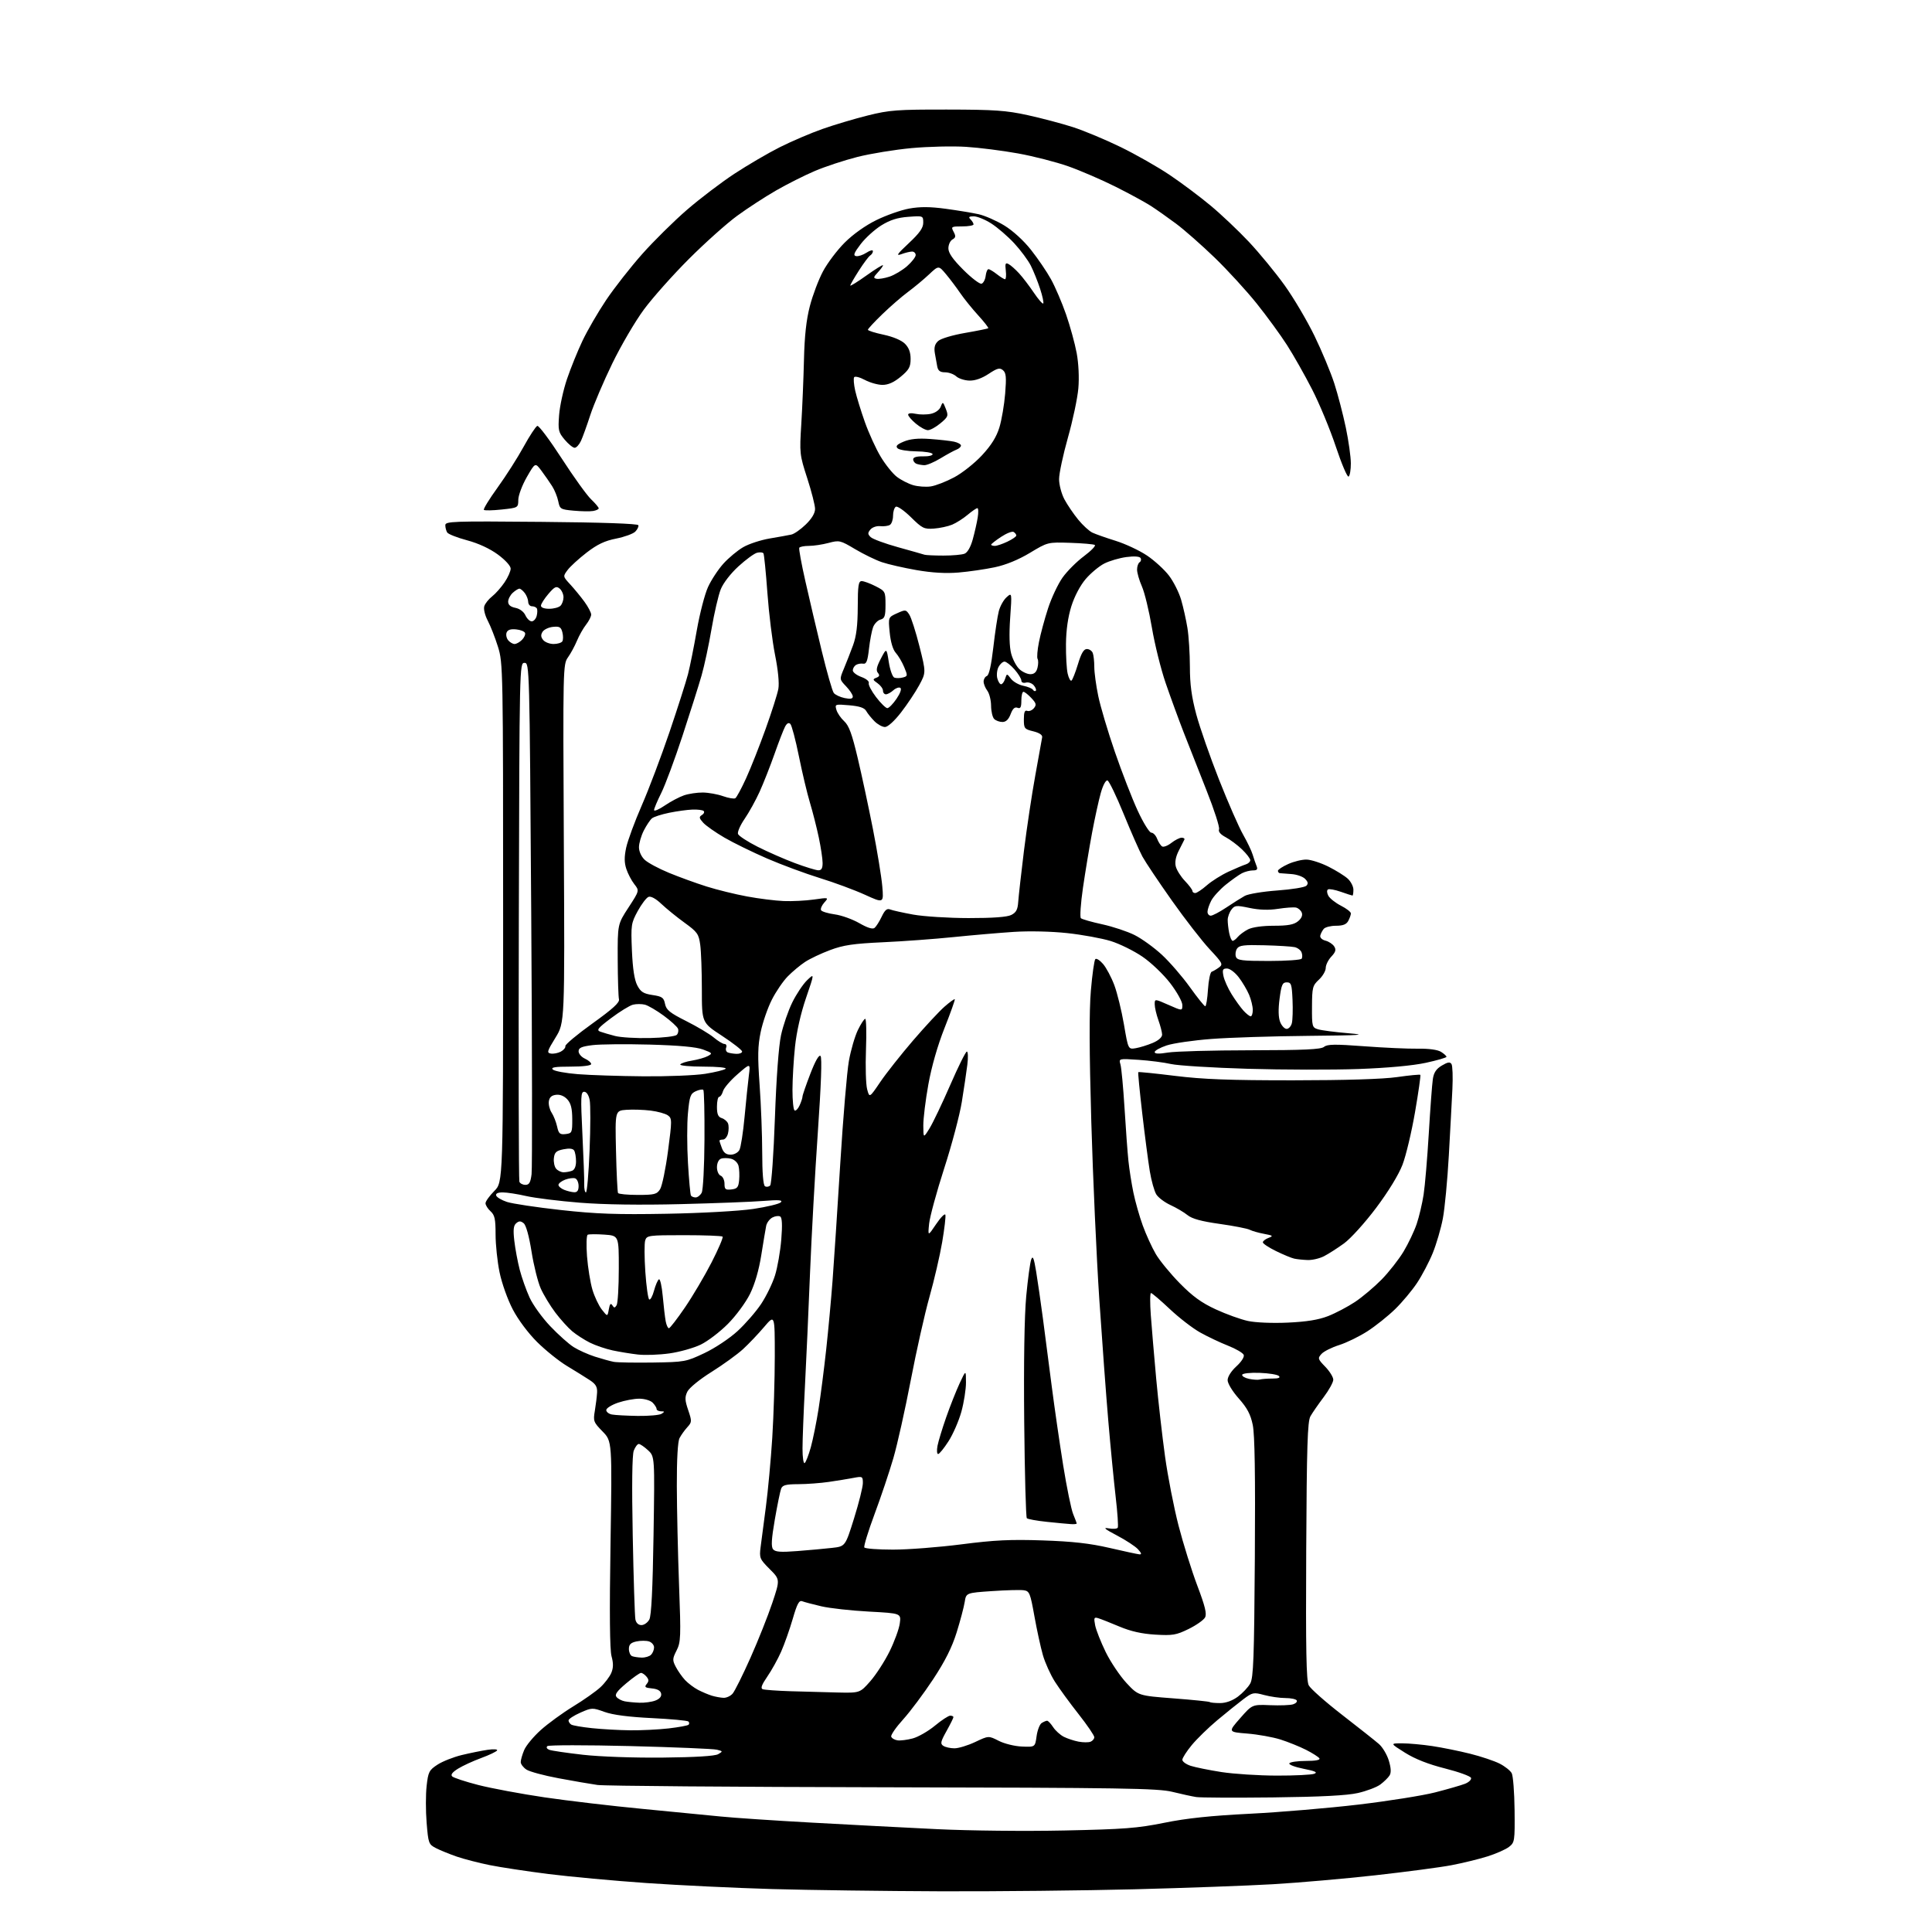 <?xml version="1.0" encoding="UTF-8" standalone="no"?>
<!-- Filename: bc8035599cfa136015d8d4a27652e3eadc425c4671b4189f37fda2e587a02b1c.svg -->
<!-- Created with https://svgstud.io -->
<svg
  version="1.1"
  xmlns="http://www.w3.org/2000/svg"
  xmlns:xlink="http://www.w3.org/1999/xlink"
  xmlns:svg="http://www.w3.org/2000/svg"
  xmlns:rdf="http://www.w3.org/1999/02/22-rdf-syntax-ns#"
  xmlns:cc="http://creativecommons.org/ns#"
  xmlns:dc="http://purl.org/dc/elements/1.1/"
  viewBox="0 0 768 768"
  width="768"
  height="768"
  role="img"
  aria-labelledby="titleID descID"
>
  <title id="titleID">tarot temperance, simple, minimal, monochrome, abstract symbol</title>
  <desc id="descID">AI-generated SVG illustration: tarot temperance, simple, minimal, monochrome, abstract symbol, created on https://svgstud.io</desc>

  <rect width="100%" height="100%" fill="white" />


  <path stroke="none" fill="black" fill-rule="evenodd" d="M374.00,751.82C351.73,751.74 321.57,751.34 307.00,750.93C292.43,750.51 269.93,749.44 257.00,748.54C244.07,747.64 226.53,746.02 218.00,744.95C209.47,743.87 198.97,742.28 194.66,741.41C190.35,740.54 184.47,739.02 181.58,738.03C178.69,737.03 174.97,735.52 173.30,734.66C170.40,733.16 170.26,732.76 169.59,724.56C169.21,719.87 169.21,713.29 169.59,709.94C170.22,704.36 170.58,703.65 173.89,701.49C175.87,700.19 180.20,698.48 183.50,697.67C186.80,696.87 191.45,695.93 193.82,695.58C196.23,695.23 197.91,695.34 197.60,695.83C197.31,696.31 194.46,697.67 191.28,698.84C188.10,700.01 183.98,701.90 182.12,703.05C179.85,704.45 179.06,705.46 179.74,706.14C180.29,706.69 184.96,708.23 190.12,709.56C195.28,710.88 207.15,713.10 216.50,714.48C225.85,715.85 243.40,717.92 255.50,719.07C267.60,720.22 281.55,721.58 286.50,722.09C291.45,722.60 307.65,723.69 322.50,724.51C337.35,725.33 359.85,726.51 372.50,727.12C385.36,727.74 407.63,727.98 423.00,727.65C446.89,727.15 452.12,726.75 462.85,724.58C471.70,722.78 481.31,721.77 496.85,720.99C508.76,720.39 528.17,718.75 540.00,717.35C551.83,715.95 565.55,713.77 570.50,712.50C575.45,711.23 580.77,709.70 582.33,709.09C583.89,708.48 584.98,707.43 584.76,706.74C584.53,706.06 579.88,704.37 574.42,702.99C567.80,701.32 562.51,699.24 558.53,696.74C552.56,693.00 552.56,693.00 557.34,693.00C559.97,693.00 565.35,693.49 569.31,694.08C573.26,694.67 580.06,696.05 584.41,697.14C588.77,698.23 594.04,700.00 596.13,701.07C598.22,702.13 600.38,703.85 600.93,704.87C601.48,705.90 601.99,712.50 602.07,719.54C602.19,731.87 602.11,732.41 599.85,734.17C598.56,735.17 594.71,736.88 591.30,737.95C587.89,739.02 581.44,740.60 576.97,741.45C572.49,742.30 558.86,744.10 546.67,745.46C534.48,746.82 516.17,748.42 506.00,749.01C495.82,749.60 471.07,750.50 451.00,751.02C430.93,751.53 396.27,751.89 374.00,751.82zM506.00,714.50C490.88,714.67 477.15,714.61 475.50,714.35C473.85,714.09 469.57,713.16 466.00,712.28C460.29,710.88 446.32,710.66 351.00,710.47C291.32,710.35 240.25,709.94 237.50,709.55C234.75,709.16 227.79,707.96 222.02,706.88C216.26,705.81 210.52,704.26 209.27,703.44C208.02,702.62 207.00,701.27 207.00,700.44C207.00,699.61 207.61,697.48 208.36,695.69C209.10,693.90 212.07,690.32 214.95,687.73C217.83,685.14 223.63,680.92 227.84,678.34C232.06,675.77 236.93,672.33 238.68,670.70C240.43,669.07 242.38,666.49 243.01,664.98C243.84,662.98 243.86,661.16 243.10,658.40C242.39,655.83 242.25,641.23 242.69,613.75C243.33,572.92 243.33,572.92 239.52,569.02C235.93,565.35 235.76,564.88 236.46,560.81C236.86,558.44 237.26,555.17 237.35,553.56C237.47,551.26 236.80,550.16 234.34,548.56C232.60,547.42 228.57,544.92 225.39,543.00C222.20,541.08 216.87,536.80 213.54,533.50C209.97,529.95 205.99,524.64 203.83,520.50C201.79,516.61 199.47,510.08 198.59,505.79C197.71,501.55 197.00,494.76 197.00,490.70C197.00,484.58 196.66,483.00 195.00,481.50C193.90,480.50 193.00,479.07 193.00,478.31C193.00,477.55 194.58,475.36 196.50,473.43C200.00,469.93 200.00,469.93 200.00,366.79C200.00,265.42 199.96,263.53 197.94,257.07C196.81,253.46 194.98,248.79 193.88,246.71C192.76,244.56 192.16,242.08 192.51,240.98C192.84,239.92 194.24,238.17 195.61,237.09C196.98,236.02 199.20,233.51 200.55,231.52C201.90,229.54 203.00,227.07 203.00,226.04C203.00,224.95 200.88,222.62 197.91,220.43C194.70,218.08 190.17,215.98 185.68,214.78C181.75,213.73 178.20,212.33 177.78,211.68C177.37,211.03 177.02,209.74 177.02,208.80C177.00,207.23 179.78,207.13 215.21,207.45C239.21,207.66 253.55,208.16 253.76,208.78C253.94,209.32 253.38,210.47 252.52,211.34C251.65,212.20 248.23,213.44 244.91,214.10C240.39,214.99 237.45,216.39 233.19,219.67C230.06,222.09 226.65,225.20 225.62,226.60C223.74,229.13 223.74,229.14 226.68,232.32C228.29,234.07 230.83,237.16 232.31,239.18C233.79,241.21 235.00,243.51 235.00,244.30C235.00,245.09 234.09,246.89 232.97,248.31C231.86,249.72 230.23,252.60 229.36,254.69C228.49,256.79 226.87,259.77 225.77,261.32C223.80,264.09 223.77,265.40 224.13,335.32C224.50,406.50 224.50,406.50 220.80,412.50C217.47,417.91 217.29,418.53 219.00,418.81C220.04,418.98 221.82,418.63 222.94,418.03C224.06,417.43 224.87,416.45 224.74,415.84C224.61,415.24 229.45,411.19 235.50,406.85C243.61,401.03 246.38,398.51 246.05,397.23C245.81,396.28 245.58,389.18 245.55,381.45C245.50,367.40 245.50,367.40 249.85,360.73C254.19,354.06 254.19,354.06 252.15,351.47C251.03,350.04 249.60,347.32 248.98,345.43C248.14,342.90 248.13,340.63 248.92,336.93C249.52,334.15 252.30,326.61 255.10,320.19C257.91,313.76 262.87,300.62 266.14,291.00C269.40,281.38 272.71,271.02 273.49,268.00C274.27,264.98 275.85,257.10 277.00,250.50C278.16,243.90 280.15,236.20 281.44,233.38C282.72,230.56 285.47,226.38 287.55,224.07C289.63,221.77 293.17,218.82 295.42,217.52C297.66,216.21 302.43,214.65 306.00,214.05C309.57,213.45 313.43,212.75 314.57,212.50C315.71,212.26 318.30,210.44 320.32,208.48C322.70,206.17 324.00,203.99 324.00,202.31C324.00,200.88 322.60,195.39 320.89,190.10C317.86,180.75 317.80,180.19 318.53,168.50C318.94,161.90 319.41,150.43 319.59,143.00C319.81,133.57 320.51,127.15 321.93,121.69C323.04,117.39 325.39,111.17 327.15,107.87C328.91,104.57 332.79,99.42 335.78,96.44C339.08,93.14 344.02,89.62 348.36,87.50C352.29,85.57 358.16,83.50 361.41,82.91C365.71,82.13 369.66,82.15 375.91,82.99C380.63,83.63 386.52,84.60 388.99,85.15C391.47,85.70 396.05,87.71 399.19,89.61C402.59,91.68 406.88,95.58 409.81,99.29C412.52,102.71 416.11,107.97 417.78,111.00C419.46,114.03 422.16,120.33 423.78,125.00C425.40,129.68 427.30,136.59 428.00,140.37C428.76,144.48 429.03,150.11 428.66,154.37C428.32,158.29 426.46,167.10 424.52,173.95C422.59,180.79 421.00,188.23 421.00,190.46C421.00,192.70 421.96,196.32 423.13,198.51C424.30,200.70 426.77,204.32 428.60,206.56C430.43,208.80 432.96,211.12 434.22,211.72C435.47,212.32 439.65,213.79 443.50,214.99C447.35,216.19 452.95,218.82 455.95,220.83C458.95,222.85 462.88,226.44 464.69,228.82C466.50,231.19 468.67,235.51 469.52,238.42C470.37,241.33 471.49,246.36 472.02,249.61C472.55,252.85 472.99,259.77 473.00,265.00C473.00,272.00 473.67,277.00 475.54,283.98C476.94,289.19 481.02,300.89 484.61,309.98C488.20,319.07 492.49,328.86 494.14,331.74C495.78,334.62 497.51,338.22 497.96,339.74C498.42,341.26 499.11,343.29 499.50,344.25C500.05,345.60 499.71,346.00 498.04,346.00C496.85,346.00 494.89,346.51 493.68,347.13C492.48,347.75 489.58,349.82 487.23,351.71C484.89,353.61 482.30,356.45 481.48,358.03C480.67,359.61 480.00,361.60 480.00,362.45C480.00,363.30 480.59,364.00 481.30,364.00C482.02,364.00 484.80,362.54 487.48,360.75C490.15,358.96 493.46,356.88 494.83,356.12C496.20,355.36 502.01,354.40 507.75,353.98C513.48,353.57 518.68,352.72 519.29,352.11C520.12,351.28 519.98,350.55 518.76,349.33C517.85,348.43 515.40,347.58 513.31,347.45C511.21,347.32 509.16,347.16 508.75,347.10C508.34,347.05 508.00,346.62 508.00,346.15C508.00,345.69 509.84,344.47 512.10,343.46C514.35,342.44 517.65,341.65 519.42,341.70C521.20,341.75 525.10,343.01 528.08,344.51C531.06,346.00 534.51,348.15 535.75,349.28C536.99,350.42 538.00,352.40 538.00,353.67C538.00,354.95 537.83,356.00 537.63,356.00C537.42,356.00 535.35,355.33 533.02,354.51C530.69,353.69 528.38,353.26 527.89,353.57C527.38,353.89 527.44,354.95 528.03,356.06C528.60,357.12 530.85,358.90 533.03,360.02C535.22,361.13 537.00,362.51 537.00,363.09C537.00,363.66 536.53,365.00 535.96,366.07C535.22,367.46 533.86,368.00 531.09,368.00C528.97,368.00 526.78,368.56 526.20,369.25C525.63,369.94 525.01,371.14 524.83,371.91C524.64,372.72 525.53,373.58 526.91,373.93C528.23,374.27 529.79,375.30 530.37,376.23C531.20,377.54 530.94,378.44 529.22,380.27C528.00,381.57 527.00,383.59 527.00,384.77C527.00,385.95 525.78,388.05 524.29,389.43C521.77,391.77 521.57,392.54 521.54,400.19C521.50,408.12 521.59,408.46 524.00,409.18C525.38,409.59 530.77,410.29 536.00,410.73C543.89,411.39 541.18,411.56 520.02,411.77C506.00,411.90 488.69,412.45 481.54,413.00C474.40,413.54 466.41,414.70 463.78,415.57C461.15,416.45 459.00,417.64 459.00,418.22C459.00,418.94 460.67,419.00 464.25,418.41C467.14,417.92 481.93,417.52 497.12,417.50C518.44,417.47 525.10,417.16 526.32,416.15C527.61,415.08 530.64,415.03 542.21,415.90C550.07,416.49 559.68,416.93 563.57,416.87C567.98,416.80 571.47,417.28 572.82,418.12C574.02,418.87 575.00,419.76 575.00,420.10C575.00,420.43 571.29,421.51 566.75,422.49C561.59,423.61 551.56,424.53 540.00,424.95C529.83,425.31 510.02,425.28 496.00,424.86C481.98,424.45 468.25,423.59 465.50,422.97C462.75,422.34 456.95,421.59 452.60,421.30C444.71,420.77 444.71,420.77 445.40,423.14C445.78,424.44 446.51,432.25 447.02,440.50C447.52,448.75 448.22,458.20 448.57,461.50C448.91,464.80 449.80,470.45 450.54,474.05C451.28,477.66 452.96,483.56 454.27,487.17C455.58,490.78 457.91,495.88 459.44,498.49C460.97,501.11 465.27,506.34 468.99,510.13C474.09,515.32 477.62,517.88 483.30,520.50C487.45,522.42 493.21,524.49 496.10,525.11C499.11,525.76 505.87,526.04 511.93,525.76C519.37,525.42 524.10,524.66 527.91,523.18C530.89,522.02 535.71,519.48 538.63,517.55C541.55,515.61 546.31,511.59 549.22,508.63C552.12,505.66 556.05,500.65 557.95,497.49C559.84,494.34 562.18,489.41 563.15,486.55C564.12,483.69 565.35,478.46 565.90,474.93C566.45,471.39 567.38,460.40 567.97,450.50C568.56,440.60 569.28,430.89 569.58,428.93C569.97,426.32 570.94,424.88 573.17,423.56C575.52,422.17 576.41,422.04 577.00,422.99C577.42,423.68 577.58,428.12 577.35,432.87C577.12,437.62 576.49,449.53 575.93,459.34C575.38,469.16 574.31,480.44 573.55,484.41C572.79,488.38 570.99,494.52 569.56,498.06C568.12,501.60 565.31,506.96 563.32,509.96C561.33,512.97 557.40,517.66 554.60,520.39C551.79,523.13 546.85,527.08 543.60,529.18C540.36,531.27 535.29,533.75 532.34,534.68C529.39,535.61 526.22,537.20 525.31,538.21C523.75,539.94 523.84,540.24 526.83,543.32C528.57,545.12 530.00,547.43 530.00,548.46C530.00,549.48 528.27,552.61 526.16,555.41C524.05,558.21 521.69,561.62 520.91,563.00C519.76,565.05 519.45,574.76 519.24,616.50C519.04,655.97 519.27,668.05 520.24,669.94C520.94,671.29 526.90,676.56 533.50,681.67C540.10,686.78 546.69,692.00 548.15,693.27C549.60,694.54 551.37,697.52 552.08,699.88C552.98,702.86 553.06,704.68 552.36,705.79C551.80,706.68 550.16,708.28 548.72,709.36C547.28,710.44 543.26,711.96 539.80,712.75C535.40,713.74 525.18,714.27 506.00,714.50zM507.50,705.83C514.65,705.85 521.38,705.52 522.45,705.10C523.90,704.53 522.82,704.03 518.17,703.11C514.75,702.44 512.21,701.46 512.53,700.94C512.86,700.43 515.82,700.00 519.12,700.00C522.94,700.00 524.89,699.63 524.49,698.98C524.14,698.42 521.75,696.90 519.18,695.59C516.61,694.29 512.02,692.44 509.00,691.48C505.98,690.53 500.05,689.46 495.83,689.12C488.16,688.50 488.16,688.50 492.97,683.03C497.78,677.55 497.78,677.55 504.89,677.84C508.80,678.00 512.91,677.85 514.02,677.49C515.12,677.14 515.77,676.44 515.46,675.93C515.14,675.42 513.11,675.00 510.96,675.00C508.80,675.00 505.01,674.46 502.54,673.80C498.26,672.65 497.89,672.73 494.15,675.55C492.00,677.17 487.37,680.90 483.87,683.83C480.37,686.76 475.81,691.20 473.75,693.69C471.69,696.19 470.00,698.82 470.00,699.54C470.00,700.26 471.49,701.34 473.30,701.94C475.12,702.53 480.63,703.65 485.55,704.42C490.47,705.18 500.35,705.82 507.50,705.83zM263.50,698.67C276.46,698.54 284.20,698.06 285.49,697.31C287.40,696.20 287.38,696.13 284.97,695.53C283.59,695.18 268.07,694.54 250.48,694.09C232.89,693.65 218.09,693.66 217.58,694.11C217.05,694.59 217.37,695.20 218.34,695.58C219.27,695.93 225.30,696.82 231.76,697.55C238.51,698.31 252.00,698.79 263.50,698.67zM379.40,694.98C381.00,694.99 384.71,693.86 387.64,692.48C392.98,689.95 392.98,689.95 397.02,692.01C399.25,693.15 403.38,694.17 406.26,694.28C411.46,694.50 411.46,694.50 412.06,690.16C412.39,687.78 413.30,685.43 414.08,684.93C414.86,684.44 415.83,684.02 416.23,684.02C416.63,684.01 417.71,685.15 418.63,686.55C419.54,687.95 421.47,689.69 422.90,690.41C424.33,691.13 426.96,691.99 428.74,692.33C430.52,692.67 432.66,692.68 433.49,692.37C434.32,692.05 435.00,691.23 435.00,690.56C435.00,689.88 432.19,685.76 428.75,681.39C425.31,677.03 421.07,671.22 419.33,668.48C417.59,665.74 415.45,661.00 414.57,657.95C413.69,654.89 412.17,647.92 411.19,642.45C409.54,633.24 409.23,632.47 406.95,632.15C405.60,631.95 399.90,632.11 394.28,632.49C384.06,633.19 384.06,633.19 383.48,636.84C383.16,638.85 381.72,644.29 380.28,648.92C378.42,654.88 375.70,660.31 370.92,667.56C367.21,673.18 361.86,680.34 359.03,683.47C356.20,686.59 354.06,689.68 354.27,690.33C354.48,690.97 355.60,691.64 356.75,691.81C357.90,691.98 360.64,691.64 362.83,691.05C365.02,690.46 368.99,688.18 371.64,685.99C374.29,683.79 377.03,682.00 377.73,682.00C378.43,682.00 379.00,682.27 379.00,682.60C379.00,682.93 377.76,685.42 376.25,688.13C373.89,692.36 373.71,693.19 375.00,694.01C375.82,694.54 377.81,694.98 379.40,694.98zM250.50,687.82C254.90,687.87 261.79,687.53 265.81,687.07C269.83,686.60 273.39,685.94 273.72,685.61C274.06,685.27 274.03,684.70 273.66,684.33C273.29,683.95 266.75,683.35 259.12,682.97C249.87,682.52 243.61,681.70 240.32,680.52C235.49,678.78 235.27,678.79 230.69,680.81C228.11,681.95 226.00,683.34 226.00,683.88C226.00,684.43 226.49,685.18 227.08,685.55C227.68,685.92 231.39,686.56 235.33,686.97C239.27,687.39 246.10,687.77 250.50,687.82zM254.18,676.86C256.21,676.94 259.06,676.55 260.51,676.00C262.22,675.34 263.03,674.38 262.81,673.25C262.60,672.09 261.37,671.39 259.18,671.18C256.43,670.92 256.07,670.62 257.06,669.43C257.98,668.32 257.96,667.66 257.00,666.50C256.32,665.67 255.33,665.00 254.81,665.00C254.29,665.00 251.64,666.87 248.93,669.15C245.20,672.30 244.27,673.62 245.08,674.59C245.66,675.30 247.13,676.07 248.32,676.30C249.52,676.54 252.16,676.79 254.18,676.86zM484.97,677.00C487.30,677.00 489.85,676.08 492.05,674.47C493.93,673.07 496.16,670.71 496.99,669.22C498.26,666.93 498.55,659.11 498.82,619.24C499.04,586.27 498.79,570.31 497.99,566.43C497.11,562.20 495.78,559.70 492.42,555.91C489.91,553.08 488.00,549.94 488.00,548.63C488.00,547.27 489.43,545.02 491.47,543.16C493.48,541.33 494.71,539.41 494.40,538.59C494.10,537.81 491.30,536.17 488.18,534.94C485.05,533.71 480.07,531.35 477.10,529.69C474.13,528.04 468.68,523.83 464.98,520.34C461.28,516.85 457.93,514.00 457.54,514.00C457.14,514.00 457.11,517.94 457.46,522.75C457.81,527.56 458.77,538.92 459.60,548.00C460.43,557.08 462.02,571.00 463.12,578.95C464.22,586.90 466.64,599.28 468.49,606.45C470.35,613.63 473.70,624.36 475.94,630.29C479.07,638.57 479.79,641.53 479.02,642.97C478.46,644.00 475.52,646.06 472.49,647.55C467.55,649.97 466.13,650.20 459.23,649.79C453.88,649.47 449.50,648.48 445.00,646.59C441.43,645.08 437.64,643.59 436.59,643.27C434.90,642.75 434.76,643.06 435.34,646.09C435.71,647.97 437.60,652.75 439.54,656.73C441.49,660.70 445.21,666.23 447.79,669.01C452.50,674.06 452.50,674.06 466.50,675.13C474.20,675.72 480.69,676.38 480.92,676.60C481.15,676.82 482.97,677.00 484.97,677.00zM287.60,674.91C288.75,674.96 290.38,674.21 291.22,673.25C292.06,672.29 295.26,665.88 298.32,659.00C301.38,652.12 305.29,642.31 307.00,637.19C310.11,627.88 310.11,627.88 305.94,623.71C302.00,619.76 301.81,619.30 302.35,615.02C302.66,612.53 303.61,605.33 304.45,599.00C305.29,592.67 306.43,580.30 306.99,571.50C307.54,562.70 307.99,548.08 307.99,539.00C307.99,522.50 307.99,522.50 303.74,527.50C301.41,530.25 297.63,534.22 295.35,536.32C293.06,538.41 287.44,542.48 282.85,545.36C278.07,548.35 273.96,551.71 273.23,553.21C272.18,555.39 272.24,556.64 273.56,560.52C275.07,564.98 275.06,565.31 273.20,567.36C272.13,568.53 270.74,570.48 270.12,571.68C269.42,573.06 269.02,580.09 269.05,590.68C269.08,599.93 269.47,617.62 269.93,630.00C270.71,650.78 270.63,652.77 268.95,656.09C267.29,659.35 267.26,659.95 268.63,662.59C269.46,664.19 271.12,666.56 272.32,667.85C273.52,669.13 275.85,670.89 277.49,671.75C279.14,672.60 281.61,673.65 282.99,674.07C284.37,674.48 286.44,674.87 287.60,674.91zM332.67,672.79C341.83,673.00 341.83,673.00 345.95,668.32C348.21,665.75 351.66,660.42 353.61,656.48C355.55,652.54 357.39,647.52 357.68,645.32C358.22,641.32 358.22,641.32 345.40,640.63C338.35,640.25 329.86,639.31 326.54,638.54C323.22,637.77 319.79,636.86 318.92,636.53C317.66,636.04 316.88,637.47 315.12,643.54C313.90,647.73 311.83,653.59 310.52,656.55C309.21,659.52 306.73,663.99 305.01,666.48C302.77,669.74 302.26,671.15 303.19,671.49C303.91,671.75 308.77,672.11 314.00,672.28C319.23,672.45 327.62,672.68 332.67,672.79zM255.05,658.92C256.45,658.96 258.14,658.46 258.80,657.80C259.46,657.14 260.00,655.82 260.00,654.87C260.00,653.91 259.09,652.85 257.98,652.49C256.87,652.14 254.62,652.15 252.98,652.50C250.71,653.00 250.00,653.72 250.00,655.50C250.00,656.78 250.56,658.06 251.25,658.34C251.94,658.62 253.65,658.88 255.05,658.92zM254.98,646.00C256.05,646.00 257.46,645.00 258.12,643.78C258.93,642.27 259.46,631.64 259.79,610.28C260.28,578.99 260.28,578.99 257.59,576.49C256.11,575.12 254.46,574.00 253.92,574.00C253.39,574.00 252.49,575.20 251.93,576.67C251.28,578.40 251.13,590.31 251.52,610.42C251.85,627.52 252.33,642.51 252.58,643.75C252.87,645.16 253.77,646.00 254.98,646.00zM452.90,617.87C453.92,617.97 453.79,617.42 452.40,615.89C451.36,614.73 447.57,612.24 444.00,610.37C439.16,607.83 438.31,607.10 440.65,607.54C442.39,607.86 444.04,607.75 444.32,607.29C444.60,606.84 444.23,601.30 443.49,594.98C442.76,588.67 441.45,575.17 440.58,565.00C439.71,554.83 438.10,533.00 436.99,516.50C435.89,500.00 434.46,468.27 433.81,446.00C433.00,417.95 432.94,401.89 433.64,393.76C434.19,387.30 434.99,381.68 435.41,381.26C435.83,380.84 437.22,381.72 438.49,383.20C439.77,384.69 441.78,388.47 442.96,391.61C444.13,394.75 445.85,401.79 446.79,407.25C448.48,417.18 448.48,417.18 451.49,416.67C453.15,416.39 456.19,415.44 458.25,414.57C460.58,413.58 461.98,412.31 461.96,411.24C461.93,410.28 461.26,407.70 460.47,405.50C459.68,403.30 459.02,400.49 459.02,399.26C459.00,397.03 459.00,397.03 464.50,399.46C470.00,401.89 470.00,401.89 470.00,399.50C470.00,398.18 467.84,394.30 465.17,390.82C462.49,387.33 457.60,382.66 454.16,380.31C450.76,377.98 445.08,375.18 441.54,374.08C437.99,372.99 430.24,371.57 424.30,370.93C417.92,370.24 409.20,370.04 403.00,370.44C397.23,370.82 386.43,371.75 379.00,372.51C371.57,373.27 358.98,374.20 351.00,374.56C339.22,375.11 335.28,375.68 330.00,377.66C326.43,378.99 321.93,381.12 320.00,382.40C318.07,383.67 315.00,386.24 313.16,388.11C311.32,389.97 308.47,394.15 306.83,397.38C305.18,400.62 303.19,406.39 302.39,410.20C301.22,415.83 301.14,419.80 301.96,431.32C302.52,439.12 302.98,451.21 302.99,458.19C303.00,466.24 303.40,471.13 304.09,471.55C304.69,471.92 305.61,471.79 306.15,471.25C306.69,470.71 307.54,458.62 308.04,444.39C308.61,428.43 309.54,415.82 310.47,411.50C311.31,407.65 313.31,401.80 314.94,398.49C316.56,395.19 319.22,391.21 320.84,389.65C323.79,386.83 323.79,386.83 320.41,396.70C318.31,402.83 316.65,410.18 316.03,416.04C315.48,421.24 315.03,428.96 315.02,433.19C315.01,437.42 315.38,441.12 315.85,441.41C316.32,441.70 317.22,440.81 317.85,439.42C318.48,438.04 319.00,436.46 319.00,435.92C319.00,435.38 320.40,431.31 322.11,426.88C324.10,421.70 325.56,419.16 326.18,419.78C326.80,420.40 326.41,431.27 325.10,450.12C323.98,466.28 322.59,491.43 322.00,506.00C321.42,520.58 320.51,540.83 319.98,551.00C319.45,561.17 319.01,572.34 319.01,575.81C319.00,579.28 319.39,581.88 319.86,581.59C320.33,581.29 321.44,578.45 322.32,575.28C323.19,572.10 324.58,565.23 325.40,560.00C326.22,554.77 327.58,544.20 328.42,536.50C329.26,528.80 330.40,516.42 330.96,509.00C331.52,501.57 332.90,480.65 334.02,462.50C335.14,444.35 336.68,426.00 337.45,421.73C338.21,417.46 339.82,411.95 341.01,409.48C342.20,407.02 343.52,405.00 343.94,405.00C344.35,405.00 344.49,410.51 344.24,417.25C343.99,423.99 344.19,431.07 344.70,432.98C345.62,436.46 345.62,436.46 349.92,430.11C352.29,426.62 358.15,419.21 362.94,413.63C367.73,408.06 373.35,402.01 375.43,400.19C377.51,398.37 379.36,397.02 379.54,397.21C379.72,397.39 377.89,402.53 375.47,408.64C372.72,415.57 370.31,423.99 369.04,431.05C367.92,437.26 367.01,444.63 367.03,447.42C367.06,452.50 367.06,452.50 369.53,448.50C370.88,446.30 374.58,438.55 377.75,431.27C380.91,423.99 383.88,418.03 384.34,418.02C384.81,418.01 384.89,420.36 384.53,423.25C384.17,426.14 383.19,432.77 382.34,438.00C381.50,443.23 378.35,455.13 375.33,464.45C372.32,473.77 369.63,483.67 369.34,486.45C368.83,491.50 368.83,491.50 372.12,486.62C373.93,483.93 375.59,482.26 375.80,482.89C376.01,483.53 375.44,488.43 374.53,493.78C373.62,499.13 371.35,508.90 369.49,515.50C367.62,522.10 364.28,537.00 362.05,548.62C359.82,560.24 356.71,574.19 355.13,579.62C353.55,585.05 350.19,595.07 347.65,601.88C345.12,608.69 343.29,614.66 343.58,615.13C343.88,615.61 349.01,616.00 355.00,616.00C360.98,616.00 373.22,615.05 382.19,613.90C395.28,612.21 401.66,611.90 414.50,612.34C426.36,612.74 433.22,613.51 441.00,615.31C446.77,616.65 452.13,617.80 452.90,617.87zM316.97,616.57C321.66,616.21 327.87,615.64 330.76,615.31C336.02,614.72 336.02,614.72 339.51,603.54C341.43,597.39 343.00,591.10 343.00,589.57C343.00,586.88 342.86,586.80 339.25,587.49C337.19,587.88 332.80,588.60 329.50,589.08C326.20,589.56 320.74,589.97 317.36,589.98C312.45,590.00 311.07,590.35 310.52,591.75C310.14,592.71 309.01,598.23 308.01,604.00C306.66,611.84 306.48,614.85 307.32,615.87C308.19,616.93 310.34,617.09 316.97,616.57zM425.75,605.86C424.51,605.79 420.21,605.38 416.18,604.96C412.15,604.54 408.55,603.89 408.18,603.51C407.81,603.14 407.34,585.91 407.14,565.24C406.91,541.51 407.21,523.07 407.94,515.26C408.58,508.45 409.47,501.90 409.92,500.69C410.56,498.97 410.98,500.02 411.89,505.50C412.52,509.35 413.72,517.67 414.56,524.00C415.39,530.33 416.97,542.48 418.07,551.00C419.17,559.52 421.22,573.70 422.63,582.50C424.05,591.30 425.83,600.02 426.60,601.87C427.37,603.73 428.00,605.41 428.00,605.62C428.00,605.83 426.99,605.94 425.75,605.86zM372.92,578.00C372.44,578.00 372.33,576.54 372.67,574.75C373.01,572.96 374.56,567.86 376.12,563.41C377.67,558.96 380.08,552.89 381.46,549.91C383.98,544.50 383.98,544.50 383.99,549.52C384.00,552.28 383.17,557.53 382.16,561.19C381.14,564.84 378.85,570.12 377.05,572.92C375.26,575.71 373.40,578.00 372.92,578.00zM253.50,562.85C257.90,562.91 262.18,562.53 263.00,562.00C264.28,561.17 264.25,561.03 262.75,561.02C261.79,561.01 261.00,560.58 261.00,560.07C261.00,559.56 260.29,558.44 259.43,557.57C258.56,556.70 256.18,556.00 254.11,556.00C252.04,556.00 248.25,556.72 245.68,557.59C243.11,558.47 241.00,559.79 241.00,560.52C241.00,561.26 242.01,562.06 243.25,562.29C244.49,562.53 249.10,562.78 253.50,562.85zM500.83,548.38C501.56,548.17 503.79,548.00 505.78,548.00C508.24,548.00 509.07,547.67 508.38,546.98C507.82,546.42 504.37,545.86 500.72,545.73C496.98,545.60 493.95,545.93 493.79,546.49C493.63,547.03 494.85,547.77 496.50,548.12C498.15,548.47 500.10,548.59 500.83,548.38zM259.50,541.63C272.13,541.44 272.71,541.34 280.00,537.89C284.19,535.91 290.00,532.05 293.17,529.14C296.29,526.28 300.52,521.41 302.57,518.33C304.62,515.24 307.11,510.12 308.09,506.96C309.07,503.80 310.19,497.40 310.57,492.74C311.04,486.95 310.90,484.06 310.15,483.59C309.54,483.22 308.14,483.39 307.03,483.98C305.93,484.57 304.82,486.06 304.57,487.28C304.32,488.50 303.45,493.72 302.63,498.87C301.68,504.89 300.07,510.44 298.13,514.37C296.44,517.78 292.55,523.06 289.35,526.27C286.20,529.45 281.34,533.15 278.56,534.50C275.77,535.85 270.18,537.43 266.11,538.00C262.05,538.57 256.42,538.77 253.61,538.45C250.80,538.13 246.25,537.39 243.50,536.80C240.75,536.21 236.70,534.83 234.50,533.73C232.30,532.63 229.15,530.60 227.50,529.23C225.85,527.86 222.82,524.50 220.76,521.78C218.70,519.05 216.08,514.72 214.94,512.16C213.81,509.60 212.16,503.00 211.29,497.50C210.32,491.39 209.11,487.02 208.18,486.27C207.00,485.31 206.34,485.30 205.23,486.23C204.13,487.14 203.94,488.78 204.44,493.18C204.80,496.34 205.77,501.53 206.59,504.72C207.42,507.90 209.18,512.88 210.51,515.78C211.83,518.69 215.52,523.81 218.71,527.16C221.89,530.51 226.07,534.25 228.00,535.47C229.93,536.69 233.75,538.41 236.50,539.29C239.25,540.17 242.62,541.10 244.00,541.36C245.38,541.61 252.35,541.73 259.50,541.63zM265.90,528.00C266.30,528.00 269.17,524.29 272.27,519.75C275.37,515.21 280.13,507.15 282.86,501.83C285.59,496.50 287.56,491.89 287.24,491.58C286.93,491.26 280.02,491.00 271.90,491.00C257.84,491.00 257.10,491.10 256.48,493.07C256.11,494.22 256.14,499.85 256.53,505.59C256.92,511.33 257.62,516.26 258.07,516.55C258.53,516.83 259.39,515.27 259.98,513.07C260.57,510.88 261.45,508.84 261.93,508.55C262.41,508.25 263.09,511.27 263.45,515.25C263.81,519.24 264.34,523.74 264.63,525.25C264.92,526.76 265.49,528.00 265.90,528.00zM242.02,520.47C242.39,518.33 242.78,517.88 243.40,518.86C244.12,520.00 244.39,520.00 245.11,518.86C245.58,518.11 245.98,511.58 245.98,504.34C246.00,491.19 246.00,491.19 240.25,490.78C237.09,490.56 234.10,490.58 233.61,490.83C233.13,491.08 233.01,494.95 233.35,499.43C233.70,503.90 234.66,509.85 235.49,512.64C236.32,515.44 238.01,519.01 239.24,520.58C241.49,523.44 241.49,523.44 242.02,520.47zM519.80,500.88C517.98,500.82 515.60,500.57 514.50,500.33C513.40,500.10 510.14,498.74 507.25,497.33C504.36,495.92 502.00,494.35 502.00,493.85C502.00,493.35 503.01,492.55 504.25,492.08C506.26,491.32 506.08,491.15 502.50,490.48C500.30,490.07 497.72,489.34 496.78,488.85C495.83,488.36 490.45,487.31 484.82,486.52C477.54,485.50 473.86,484.49 472.05,483.02C470.65,481.89 467.62,480.10 465.31,479.04C463.01,477.99 460.47,476.09 459.66,474.81C458.86,473.54 457.68,469.35 457.05,465.50C456.42,461.65 455.07,451.30 454.05,442.50C453.03,433.70 452.32,426.36 452.48,426.20C452.64,426.03 459.23,426.70 467.13,427.68C478.25,429.05 488.84,429.45 514.00,429.44C534.81,429.43 549.69,428.97 555.36,428.16C560.24,427.46 564.40,427.06 564.61,427.27C564.81,427.48 563.87,434.14 562.50,442.07C561.13,450.01 558.89,459.43 557.51,463.01C555.99,466.97 551.88,473.70 547.02,480.17C542.59,486.07 536.91,492.35 534.27,494.27C531.64,496.18 528.06,498.47 526.30,499.37C524.54,500.27 521.61,500.95 519.80,500.88zM265.00,482.49C278.92,482.24 293.77,481.41 299.40,480.58C304.84,479.77 309.79,478.58 310.40,477.93C311.24,477.03 309.62,476.90 303.50,477.39C299.10,477.75 284.25,478.32 270.50,478.66C254.37,479.06 240.18,478.86 230.50,478.09C222.25,477.43 212.66,476.24 209.19,475.45C205.72,474.65 201.52,474.00 199.85,474.00C197.89,474.00 196.98,474.44 197.24,475.25C197.47,475.94 199.38,477.08 201.50,477.78C203.61,478.48 213.25,479.93 222.92,481.00C237.13,482.57 245.20,482.85 265.00,482.49zM276.52,476.00C277.30,476.00 278.38,475.16 278.93,474.13C279.49,473.09 279.98,463.73 280.04,453.04C280.10,442.47 279.90,433.56 279.58,433.25C279.27,432.93 277.92,433.17 276.60,433.77C274.46,434.75 274.10,435.75 273.47,442.51C273.07,446.71 273.08,455.62 273.48,462.32C273.87,469.02 274.41,474.84 274.66,475.25C274.91,475.66 275.75,476.00 276.52,476.00zM253.54,475.00C260.14,475.00 261.11,474.75 262.39,472.75C263.18,471.51 264.60,464.68 265.54,457.58C267.16,445.32 267.16,444.59 265.51,443.39C264.56,442.69 261.46,441.83 258.64,441.48C255.81,441.13 251.47,440.99 249.00,441.17C244.50,441.50 244.50,441.50 244.87,457.50C245.07,466.30 245.44,473.84 245.68,474.25C245.92,474.66 249.46,475.00 253.54,475.00zM228.25,473.94C229.47,473.98 230.00,473.24 230.00,471.47C230.00,470.08 229.40,468.71 228.67,468.43C227.94,468.15 226.14,468.38 224.67,468.93C223.20,469.49 222.00,470.43 222.00,471.01C222.00,471.59 223.01,472.47 224.25,472.97C225.49,473.47 227.29,473.90 228.25,473.94zM232.92,474.00C233.35,474.00 234.00,466.46 234.37,457.25C234.75,448.04 234.76,439.04 234.40,437.25C234.01,435.28 233.15,434.00 232.22,434.00C230.87,434.00 230.79,436.02 231.51,450.75C231.96,459.96 232.29,468.96 232.24,470.75C232.18,472.54 232.49,474.00 232.92,474.00zM290.75,472.82C293.07,472.55 293.55,471.97 293.82,469.11C294.00,467.25 293.89,464.71 293.58,463.47C293.26,462.19 291.98,460.96 290.59,460.61C289.25,460.28 287.45,460.27 286.58,460.61C285.66,460.96 285.00,462.38 285.00,464.00C285.00,465.55 285.66,467.04 286.50,467.36C287.32,467.68 288.00,469.11 288.00,470.54C288.00,472.78 288.37,473.09 290.75,472.82zM208.86,471.00C210.36,471.00 210.89,470.09 211.31,466.75C211.60,464.41 211.54,417.73 211.17,363.00C210.51,264.39 210.48,263.50 208.50,263.50C206.51,263.50 206.50,264.25 206.24,366.00C206.10,422.38 206.20,469.06 206.46,469.75C206.72,470.44 207.80,471.00 208.86,471.00zM224.04,466.00C225.03,466.00 226.55,465.73 227.42,465.39C228.40,465.02 228.99,463.60 228.98,461.64C228.98,459.91 228.63,457.97 228.22,457.33C227.73,456.56 226.27,456.40 223.99,456.86C221.13,457.44 220.44,458.07 220.18,460.35C220.00,461.87 220.39,463.77 221.05,464.56C221.71,465.35 223.05,466.00 224.04,466.00zM290.44,459.00C291.85,459.00 293.36,458.19 293.93,457.12C294.49,456.09 295.41,450.13 295.99,443.87C296.57,437.62 297.33,430.26 297.68,427.53C298.32,422.55 298.32,422.55 293.18,427.03C290.35,429.49 287.75,432.51 287.41,433.75C287.06,434.99 286.38,436.00 285.89,436.00C285.40,436.00 285.00,437.77 285.00,439.93C285.00,442.92 285.46,444.01 286.91,444.47C287.96,444.80 289.08,445.77 289.41,446.62C289.73,447.47 289.72,449.25 289.39,450.58C289.06,451.91 288.16,453.00 287.39,453.00C286.63,453.00 286.00,453.20 286.00,453.43C286.00,453.67 286.44,455.02 286.98,456.43C287.66,458.24 288.69,459.00 290.44,459.00zM224.84,450.81C227.37,450.51 227.50,450.23 227.48,444.83C227.46,440.66 226.95,438.60 225.53,437.03C224.31,435.69 222.67,435.01 221.05,435.20C219.26,435.41 218.40,436.19 218.17,437.81C217.99,439.08 218.50,441.11 219.29,442.32C220.09,443.54 221.06,446.01 221.46,447.82C222.08,450.66 222.56,451.07 224.84,450.81zM255.81,427.85C265.33,427.93 276.35,427.49 280.31,426.86C284.26,426.23 287.93,425.33 288.45,424.86C288.99,424.37 285.15,424.00 279.64,424.00C274.27,424.00 270.12,423.61 270.42,423.13C270.71,422.65 272.82,421.96 275.10,421.60C277.38,421.23 280.20,420.43 281.35,419.81C283.33,418.75 283.22,418.60 279.48,417.20C276.76,416.19 270.01,415.57 258.24,415.24C248.74,414.99 238.51,415.08 235.49,415.46C231.17,416.00 230.00,416.52 230.00,417.91C230.00,418.88 231.12,420.19 232.50,420.82C233.88,421.44 235.00,422.42 235.00,422.98C235.00,423.59 231.71,424.00 226.80,424.00C220.63,424.00 218.88,424.28 219.75,425.15C220.38,425.78 224.86,426.61 229.70,427.00C234.54,427.39 246.29,427.77 255.81,427.85zM292.75,418.92C293.99,418.96 295.00,418.55 295.00,418.00C295.00,417.44 291.40,414.64 287.00,411.75C279.00,406.52 279.00,406.52 279.00,393.40C279.00,386.18 278.71,378.16 278.35,375.56C277.76,371.26 277.22,370.49 272.10,366.78C269.02,364.55 264.89,361.19 262.92,359.33C260.72,357.23 258.75,356.16 257.80,356.52C256.95,356.85 255.02,359.39 253.50,362.17C250.88,366.99 250.77,367.72 251.20,377.86C251.51,385.10 252.19,389.52 253.32,391.69C254.69,394.31 255.77,394.99 259.39,395.54C263.22,396.11 263.86,396.57 264.36,399.07C264.84,401.47 266.25,402.61 272.81,405.91C277.14,408.08 282.06,411.02 283.74,412.43C285.42,413.84 287.33,415.00 288.00,415.00C288.67,415.00 288.97,415.65 288.66,416.44C288.36,417.22 288.65,418.09 289.31,418.36C289.96,418.62 291.51,418.88 292.75,418.92zM258.23,412.64C263.59,412.53 268.44,411.96 269.02,411.38C269.59,410.81 269.81,409.70 269.51,408.92C269.20,408.14 266.64,405.80 263.82,403.73C261.00,401.66 257.64,399.70 256.35,399.37C255.06,399.05 252.92,399.05 251.61,399.38C250.30,399.71 246.41,402.10 242.96,404.69C237.69,408.65 237.00,409.50 238.60,410.09C239.65,410.47 242.30,411.25 244.50,411.82C246.70,412.39 252.88,412.76 258.23,412.64zM511.46,409.00C512.28,409.00 513.22,407.98 513.53,406.73C513.85,405.48 513.97,401.32 513.80,397.48C513.53,391.27 513.28,390.50 511.50,390.50C509.79,390.50 509.38,391.45 508.65,397.00C508.09,401.26 508.17,404.45 508.88,406.25C509.47,407.76 510.63,409.00 511.46,409.00zM497.17,404.00C497.63,404.00 498.00,402.86 498.00,401.47C498.00,400.08 497.35,397.38 496.55,395.47C495.75,393.56 493.90,390.43 492.43,388.50C490.94,386.55 488.87,385.00 487.76,385.00C486.06,385.00 485.84,385.47 486.34,387.97C486.67,389.61 488.13,392.87 489.59,395.22C491.05,397.57 493.17,400.51 494.30,401.75C495.43,402.99 496.72,404.00 497.17,404.00zM479.10,400.00C479.47,400.00 479.96,396.99 480.19,393.31C480.43,389.64 481.09,386.47 481.67,386.28C482.24,386.09 483.54,385.33 484.55,384.59C486.26,383.34 486.01,382.86 480.89,377.37C477.87,374.14 471.10,365.43 465.85,358.00C460.60,350.57 455.33,342.70 454.13,340.50C452.94,338.30 449.58,330.68 446.68,323.57C443.78,316.45 440.88,310.46 440.25,310.25C439.58,310.03 438.46,312.10 437.59,315.18C436.76,318.11 435.20,325.23 434.12,331.00C433.04,336.77 431.41,346.62 430.50,352.87C429.59,359.13 429.22,364.59 429.67,365.00C430.13,365.42 433.94,366.51 438.14,367.42C442.35,368.34 448.12,370.25 450.98,371.68C453.83,373.10 458.74,376.64 461.87,379.54C465.01,382.45 470.02,388.24 473.00,392.41C475.99,396.58 478.73,400.00 479.10,400.00zM504.41,382.00C511.27,382.00 517.13,381.59 517.44,381.09C517.75,380.59 517.73,379.46 517.39,378.58C517.06,377.70 515.82,376.77 514.64,376.50C513.46,376.24 508.06,375.90 502.63,375.76C494.46,375.54 492.59,375.78 491.72,377.11C491.15,378.00 490.96,379.46 491.31,380.36C491.84,381.76 493.78,382.00 504.41,382.00zM490.00,374.00C490.42,374.00 491.34,373.30 492.05,372.43C492.77,371.57 494.60,370.22 496.13,369.43C497.81,368.57 501.84,368.00 506.34,368.00C511.95,368.00 514.31,367.57 515.95,366.24C517.35,365.11 517.89,363.88 517.48,362.80C517.12,361.87 516.08,360.96 515.16,360.77C514.25,360.58 511.02,360.81 508.00,361.28C504.34,361.85 500.56,361.73 496.72,360.92C491.40,359.81 490.81,359.87 489.50,361.61C488.71,362.65 488.05,364.46 488.03,365.62C488.01,366.79 488.28,369.16 488.62,370.88C488.97,372.59 489.59,374.00 490.00,374.00zM347.66,368.85C348.29,368.33 349.57,366.32 350.49,364.38C351.74,361.75 352.59,361.02 353.83,361.52C354.75,361.89 358.88,362.81 363.00,363.56C367.12,364.31 377.02,364.94 385.00,364.95C394.70,364.96 400.33,364.55 402.00,363.71C403.95,362.73 404.56,361.57 404.76,358.48C404.91,356.29 405.94,347.12 407.05,338.10C408.17,329.08 410.20,315.58 411.57,308.10C412.94,300.62 414.16,293.85 414.28,293.06C414.42,292.15 413.12,291.29 410.75,290.71C407.22,289.85 407.00,289.58 407.00,285.93C407.00,283.11 407.36,282.20 408.34,282.58C409.08,282.86 410.27,282.38 410.99,281.52C412.09,280.19 411.93,279.55 409.97,277.47C408.70,276.11 407.28,275.00 406.83,275.00C406.37,275.00 406.00,276.56 406.00,278.47C406.00,281.18 405.66,281.81 404.46,281.35C403.38,280.93 402.56,281.70 401.74,283.88C400.94,286.00 399.89,287.00 398.48,287.00C397.34,287.00 395.86,286.46 395.20,285.80C394.54,285.14 393.99,282.78 393.97,280.55C393.95,278.32 393.28,275.63 392.47,274.56C391.66,273.49 391.00,271.85 391.00,270.92C391.00,269.98 391.59,268.99 392.31,268.71C393.16,268.39 394.05,264.41 394.86,257.36C395.54,251.38 396.53,244.88 397.05,242.91C397.57,240.93 398.95,238.46 400.13,237.41C402.27,235.50 402.27,235.50 401.56,245.63C401.11,252.13 401.25,257.23 401.97,259.87C402.58,262.14 404.04,264.89 405.23,266.00C406.41,267.10 408.37,268.00 409.58,268.00C411.11,268.00 411.98,267.22 412.42,265.45C412.77,264.05 412.79,262.47 412.46,261.94C412.13,261.41 412.37,258.39 413.00,255.24C413.62,252.08 415.24,246.06 416.61,241.86C417.97,237.66 420.57,232.15 422.37,229.61C424.18,227.06 428.01,223.23 430.89,221.09C433.76,218.94 435.70,216.93 435.20,216.63C434.71,216.32 430.29,215.94 425.40,215.78C416.50,215.50 416.50,215.50 409.41,219.77C404.83,222.52 399.87,224.56 395.41,225.50C391.61,226.30 385.12,227.25 381.00,227.59C375.97,228.01 370.48,227.69 364.32,226.62C359.27,225.74 353.09,224.33 350.58,223.48C348.08,222.63 343.27,220.29 339.91,218.29C334.03,214.78 333.62,214.69 329.38,215.82C326.96,216.47 323.43,217.00 321.54,217.00C319.66,217.00 317.94,217.34 317.72,217.75C317.49,218.16 318.58,224.12 320.14,231.00C321.69,237.88 324.63,250.40 326.67,258.83C328.72,267.25 330.86,274.75 331.45,275.48C332.03,276.21 333.96,277.12 335.75,277.49C338.07,277.97 339.00,277.79 339.00,276.88C339.00,276.18 337.80,274.36 336.34,272.83C333.68,270.05 333.68,270.05 335.47,265.78C336.45,263.42 338.09,259.25 339.10,256.50C340.42,252.89 340.94,248.65 340.97,241.25C340.99,232.70 341.26,231.00 342.54,231.00C343.39,231.00 345.86,231.91 348.04,233.02C351.91,234.99 352.00,235.16 352.00,240.40C352.00,244.91 351.68,245.85 350.01,246.29C348.92,246.57 347.60,247.93 347.07,249.31C346.55,250.69 345.81,254.57 345.43,257.95C344.88,262.81 344.40,264.03 343.12,263.82C342.23,263.67 340.94,263.90 340.25,264.33C339.56,264.77 339.00,265.74 339.00,266.49C339.00,267.25 340.53,268.42 342.40,269.10C344.30,269.79 345.61,270.86 345.35,271.52C345.10,272.18 346.41,274.69 348.25,277.10C350.09,279.52 352.11,281.50 352.73,281.50C353.34,281.50 354.99,279.83 356.38,277.78C357.90,275.53 358.50,273.81 357.89,273.43C357.33,273.09 356.08,273.52 355.11,274.40C354.14,275.28 352.82,276.00 352.17,276.00C351.53,276.00 351.00,275.35 351.00,274.56C351.00,273.76 350.02,272.43 348.83,271.59C346.89,270.23 346.84,270.00 348.35,269.42C349.62,268.93 349.78,268.44 348.97,267.46C348.16,266.49 348.47,265.03 350.15,261.83C352.42,257.50 352.42,257.50 353.31,263.18C353.80,266.31 354.79,269.09 355.51,269.36C356.22,269.64 357.74,269.62 358.87,269.32C360.84,268.81 360.87,268.62 359.42,265.16C358.59,263.16 357.08,260.62 356.08,259.51C354.95,258.26 354.04,255.21 353.67,251.44C353.07,245.38 353.07,245.38 356.58,243.79C359.95,242.27 360.14,242.29 361.48,244.35C362.24,245.53 364.05,251.19 365.50,256.93C368.12,267.35 368.12,267.35 365.37,272.43C363.85,275.22 360.60,280.09 358.14,283.25C355.51,286.64 352.90,289.00 351.79,289.00C350.76,289.00 348.88,287.97 347.63,286.72C346.37,285.46 344.89,283.63 344.34,282.64C343.62,281.36 341.71,280.72 337.58,280.36C331.94,279.87 331.83,279.91 332.49,282.18C332.86,283.46 334.25,285.49 335.59,286.71C337.45,288.40 338.69,291.77 340.92,301.21C342.53,307.97 345.26,320.70 346.99,329.50C348.72,338.30 350.40,348.56 350.72,352.29C351.30,359.08 351.30,359.08 343.79,355.66C339.66,353.78 331.61,350.80 325.89,349.04C320.18,347.27 310.77,343.79 305.00,341.30C299.23,338.80 291.57,335.06 287.99,332.98C284.42,330.90 280.61,328.23 279.53,327.04C277.89,325.22 277.81,324.74 279.01,323.99C279.80,323.51 280.12,322.79 279.73,322.39C279.33,322.00 277.32,321.74 275.27,321.82C273.21,321.89 269.04,322.47 266.01,323.09C262.98,323.71 259.90,324.70 259.18,325.29C258.45,325.88 256.99,328.07 255.93,330.14C254.87,332.22 254.00,335.21 254.00,336.79C254.00,338.47 254.94,340.53 256.28,341.79C257.53,342.97 261.87,345.30 265.91,346.96C269.96,348.63 276.70,351.08 280.89,352.40C285.07,353.72 292.32,355.50 297.00,356.36C301.68,357.23 308.20,358.04 311.50,358.18C314.80,358.32 320.20,358.05 323.50,357.58C329.50,356.73 329.50,356.73 327.65,358.80C326.64,359.94 326.07,361.31 326.40,361.84C326.73,362.38 329.18,363.11 331.84,363.48C334.51,363.84 338.89,365.42 341.59,366.97C344.84,368.84 346.89,369.48 347.66,368.85zM475.12,355.00C475.73,355.00 477.81,353.62 479.72,351.94C481.64,350.25 485.53,347.81 488.36,346.50C491.19,345.20 494.29,343.89 495.25,343.60C496.21,343.30 497.00,342.55 497.00,341.93C497.00,341.31 495.53,339.38 493.72,337.65C491.92,335.92 489.00,333.74 487.23,332.80C485.15,331.70 484.22,330.59 484.59,329.64C484.90,328.83 482.68,321.94 479.66,314.33C476.64,306.73 472.51,296.23 470.48,291.00C468.45,285.77 465.25,277.00 463.36,271.50C461.47,266.00 459.01,256.10 457.90,249.50C456.78,242.90 455.00,235.53 453.93,233.12C452.87,230.72 452.00,227.70 452.00,226.43C452.00,225.16 452.46,223.84 453.02,223.49C453.58,223.14 453.74,222.39 453.39,221.82C452.99,221.17 450.85,221.03 447.73,221.44C444.97,221.81 441.02,222.97 438.96,224.02C436.90,225.07 433.58,227.84 431.58,230.17C429.40,232.73 427.13,237.02 425.89,240.96C424.54,245.25 423.80,250.42 423.74,256.00C423.69,260.68 423.99,265.97 424.41,267.76C424.82,269.55 425.50,270.81 425.91,270.56C426.32,270.30 427.48,267.37 428.49,264.05C429.81,259.68 430.80,258.00 432.05,258.00C433.01,258.00 434.06,258.71 434.39,259.58C434.73,260.45 435.00,262.95 435.00,265.12C435.00,267.30 435.70,272.48 436.56,276.62C437.41,280.77 440.38,290.76 443.16,298.83C445.94,306.90 450.02,317.44 452.25,322.25C454.47,327.07 456.91,331.00 457.67,331.00C458.43,331.00 459.46,332.08 459.96,333.40C460.47,334.72 461.36,336.10 461.95,336.47C462.54,336.83 464.20,336.20 465.64,335.06C467.09,333.93 468.92,333.00 469.72,333.00C470.51,333.00 471.00,333.34 470.81,333.75C470.61,334.16 469.61,336.14 468.59,338.14C467.37,340.52 466.96,342.71 467.39,344.43C467.76,345.89 469.39,348.48 471.03,350.19C472.66,351.90 474.00,353.68 474.00,354.15C474.00,354.62 474.50,355.00 475.12,355.00zM325.25,345.95C326.53,345.99 327.00,345.21 327.00,343.07C327.00,341.45 326.32,336.88 325.48,332.90C324.64,328.93 323.06,322.71 321.97,319.09C320.87,315.47 318.90,307.16 317.58,300.64C316.26,294.12 314.73,288.33 314.18,287.78C313.52,287.12 312.82,287.48 312.08,288.85C311.47,289.99 309.58,294.88 307.88,299.71C306.17,304.55 303.52,311.28 301.98,314.69C300.44,318.09 297.75,322.95 296.01,325.49C294.26,328.03 293.07,330.74 293.37,331.52C293.67,332.30 297.19,334.59 301.21,336.62C305.22,338.64 311.88,341.56 316.00,343.10C320.12,344.64 324.29,345.92 325.25,345.95zM264.25,320.21C266.59,318.62 270.03,316.80 271.90,316.16C273.77,315.52 277.14,315.02 279.40,315.04C281.65,315.07 285.27,315.72 287.43,316.49C289.60,317.26 291.79,317.63 292.30,317.31C292.81,317.00 294.74,313.42 296.59,309.37C298.44,305.32 301.93,296.49 304.35,289.75C306.77,283.01 309.05,275.84 309.41,273.82C309.81,271.56 309.30,266.33 308.09,260.32C307.01,254.92 305.64,243.81 305.05,235.63C304.46,227.46 303.75,220.41 303.49,219.98C303.22,219.54 302.07,219.43 300.93,219.73C299.80,220.02 296.47,222.46 293.54,225.14C290.44,227.97 287.50,231.78 286.51,234.25C285.57,236.59 283.93,243.68 282.85,250.00C281.78,256.32 279.99,264.65 278.89,268.50C277.79,272.35 274.37,283.15 271.30,292.50C268.23,301.85 264.43,312.07 262.86,315.22C261.29,318.37 260.00,321.43 260.00,322.02C260.00,322.61 261.91,321.80 264.25,320.21zM411.74,274.59C412.04,274.29 411.69,273.33 410.96,272.45C410.23,271.58 408.82,271.08 407.82,271.34C406.75,271.62 406.00,271.28 406.00,270.51C406.00,269.79 404.77,267.81 403.28,266.10C401.78,264.40 400.00,263.00 399.31,263.00C398.63,263.00 397.57,263.94 396.95,265.09C396.33,266.24 396.10,268.27 396.43,269.59C396.77,270.92 397.45,272.00 397.95,272.00C398.45,272.00 399.17,271.03 399.55,269.83C400.24,267.67 400.24,267.67 401.87,269.81C402.77,270.99 404.97,272.25 406.77,272.61C408.57,272.97 410.30,273.68 410.62,274.20C410.94,274.71 411.44,274.89 411.74,274.59zM204.55,256.00C205.27,256.00 206.58,255.27 207.47,254.38C208.36,253.50 208.92,252.26 208.72,251.63C208.51,251.01 206.92,250.36 205.17,250.19C202.98,249.97 201.80,250.37 201.38,251.45C201.05,252.32 201.33,253.69 202.01,254.51C202.69,255.33 203.83,256.00 204.55,256.00zM220.06,256.00C221.61,256.00 223.18,255.52 223.54,254.94C223.89,254.36 223.91,252.76 223.56,251.38C223.03,249.28 222.43,248.93 219.82,249.19C218.10,249.36 216.23,250.25 215.66,251.17C214.91,252.37 214.98,253.27 215.93,254.42C216.65,255.29 218.51,256.00 220.06,256.00zM211.36,247.00C212.13,247.00 213.02,246.02 213.34,244.83C213.65,243.63 213.67,242.28 213.39,241.83C213.11,241.37 212.23,241.00 211.44,241.00C210.65,241.00 209.99,240.21 209.97,239.25C209.95,238.29 209.34,236.71 208.61,235.75C207.88,234.79 206.91,234.00 206.47,234.00C206.02,234.00 204.83,234.74 203.83,235.65C202.82,236.57 202.00,238.15 202.00,239.18C202.00,240.44 202.94,241.24 204.89,241.63C206.61,241.97 208.21,243.17 208.86,244.60C209.47,245.92 210.59,247.00 211.36,247.00zM218.30,242.00C220.12,242.00 222.14,241.46 222.80,240.80C223.46,240.14 224.00,238.62 224.00,237.42C224.00,236.22 223.31,234.67 222.46,233.96C221.15,232.88 220.46,233.21 218.00,236.09C216.39,237.97 215.06,240.06 215.04,240.75C215.02,241.51 216.30,242.00 218.30,242.00zM375.00,220.85C378.57,220.86 382.36,220.52 383.41,220.11C384.59,219.65 385.83,217.50 386.68,214.43C387.43,211.72 388.32,207.81 388.65,205.75C388.99,203.69 388.93,202.00 388.53,202.00C388.12,202.00 386.37,203.19 384.64,204.65C382.91,206.11 380.15,207.87 378.50,208.56C376.85,209.25 373.59,209.95 371.25,210.12C367.34,210.40 366.60,210.03 362.10,205.59C359.40,202.94 356.70,201.07 356.10,201.44C355.49,201.81 355.00,203.41 355.00,205.00C355.00,206.59 354.44,208.23 353.75,208.65C353.06,209.08 351.34,209.30 349.92,209.16C348.48,209.00 346.75,209.60 346.01,210.49C344.89,211.84 344.90,212.33 346.09,213.50C346.86,214.27 351.77,216.08 357.00,217.53C362.23,218.98 366.95,220.32 367.50,220.51C368.05,220.69 371.43,220.85 375.00,220.85zM395.47,217.00C396.27,217.00 398.52,216.24 400.47,215.31C402.41,214.39 404.00,213.29 404.00,212.87C404.00,212.46 403.52,211.82 402.94,211.46C402.36,211.10 400.11,211.98 397.94,213.42C395.77,214.85 394.00,216.25 394.00,216.51C394.00,216.78 394.66,217.00 395.47,217.00zM235.75,203.13C234.51,203.34 231.04,203.28 228.04,203.00C222.82,202.52 222.54,202.35 221.92,199.28C221.56,197.50 220.47,194.80 219.50,193.28C218.53,191.75 216.62,189.00 215.25,187.16C212.76,183.82 212.76,183.82 209.41,189.66C207.57,192.87 206.05,196.93 206.03,198.67C206.00,201.83 205.98,201.84 199.45,202.54C195.85,202.93 192.66,202.99 192.35,202.68C192.04,202.38 194.49,198.38 197.80,193.81C201.10,189.24 205.76,181.94 208.15,177.58C210.54,173.22 212.99,169.50 213.59,169.30C214.19,169.10 218.54,174.92 223.27,182.22C227.99,189.52 233.24,196.82 234.93,198.44C236.62,200.05 238.00,201.69 238.00,202.07C238.00,202.45 236.99,202.93 235.75,203.13zM370.00,193.36C371.93,193.07 376.11,191.45 379.29,189.75C382.48,188.06 387.46,184.11 390.36,180.98C394.08,176.96 396.12,173.68 397.28,169.89C398.18,166.92 399.21,160.88 399.57,156.46C400.10,149.89 399.94,148.20 398.68,147.15C397.40,146.09 396.45,146.34 392.98,148.63C390.29,150.41 387.58,151.36 385.34,151.29C383.43,151.24 381.08,150.48 380.11,149.60C379.14,148.72 377.15,148.00 375.69,148.00C373.74,148.00 372.92,147.40 372.58,145.75C372.34,144.51 371.90,142.09 371.61,140.36C371.24,138.10 371.61,136.75 372.95,135.54C374.00,134.59 378.67,133.20 383.66,132.34C388.52,131.50 392.66,130.66 392.85,130.47C393.04,130.29 391.23,127.96 388.82,125.32C386.40,122.67 383.20,118.70 381.70,116.50C380.20,114.30 377.66,110.92 376.05,109.00C373.12,105.50 373.12,105.50 369.31,109.08C367.22,111.05 363.48,114.16 361.00,116.00C358.52,117.83 353.91,121.83 350.75,124.89C347.59,127.94 345.00,130.73 345.00,131.08C345.00,131.44 347.80,132.32 351.23,133.05C355.03,133.86 358.35,135.26 359.73,136.64C361.30,138.21 361.99,140.08 361.98,142.70C361.97,145.89 361.33,147.02 358.05,149.75C355.36,151.98 353.09,153.00 350.80,153.00C348.97,153.00 345.81,152.11 343.78,151.02C341.75,149.93 339.84,149.46 339.53,149.96C339.22,150.46 339.41,152.85 339.95,155.27C340.49,157.69 342.22,163.31 343.79,167.75C345.37,172.19 348.19,178.40 350.08,181.53C351.96,184.67 354.85,188.27 356.50,189.53C358.15,190.80 361.07,192.29 363.00,192.86C364.93,193.42 368.07,193.65 370.00,193.36zM536.08,189.45C535.58,189.76 533.30,184.41 531.02,177.56C528.74,170.71 524.49,160.46 521.58,154.79C518.67,149.11 514.18,141.18 511.60,137.16C509.02,133.13 503.61,125.72 499.57,120.67C495.53,115.63 488.02,107.42 482.87,102.44C477.71,97.46 470.80,91.37 467.50,88.91C464.20,86.45 459.65,83.25 457.40,81.80C455.14,80.35 448.84,76.93 443.40,74.20C437.95,71.47 429.52,67.83 424.66,66.11C419.79,64.40 410.80,62.09 404.68,60.99C398.55,59.88 389.25,58.70 384.02,58.37C378.78,58.03 369.06,58.26 362.41,58.87C355.76,59.48 346.06,61.07 340.86,62.38C335.65,63.70 328.05,66.21 323.95,67.95C319.85,69.69 312.90,73.19 308.50,75.72C304.10,78.25 297.12,82.79 293.00,85.81C288.88,88.82 280.28,96.51 273.89,102.90C267.50,109.28 259.45,118.33 255.99,123.00C252.53,127.67 246.86,137.35 243.39,144.50C239.92,151.65 235.99,160.88 234.65,165.00C233.31,169.12 231.65,173.74 230.95,175.25C230.25,176.76 229.12,178.00 228.43,178.00C227.74,178.00 225.96,176.55 224.47,174.78C221.98,171.83 221.80,171.03 222.25,165.03C222.52,161.44 223.93,154.99 225.38,150.70C226.83,146.42 229.61,139.55 231.56,135.44C233.51,131.34 237.74,124.05 240.97,119.24C244.21,114.43 250.64,106.22 255.27,101.00C259.91,95.78 267.93,87.85 273.10,83.39C278.27,78.92 286.77,72.46 292.00,69.03C297.23,65.60 305.32,60.86 310.00,58.51C314.68,56.16 322.32,52.89 327.00,51.25C331.68,49.60 339.77,47.19 345.00,45.89C353.58,43.75 356.63,43.52 376.50,43.55C395.34,43.58 399.94,43.90 408.50,45.77C414.00,46.97 422.10,49.12 426.50,50.53C430.90,51.95 439.45,55.52 445.50,58.47C451.55,61.42 460.32,66.41 465.00,69.57C469.68,72.72 476.94,78.15 481.14,81.65C485.35,85.14 492.23,91.65 496.44,96.12C500.64,100.60 507.03,108.36 510.63,113.38C514.23,118.39 519.58,127.45 522.52,133.50C525.46,139.55 529.02,148.10 530.43,152.50C531.85,156.90 533.89,164.78 534.99,170.00C536.08,175.22 536.98,181.61 536.98,184.19C536.99,186.77 536.59,189.14 536.08,189.45zM367.39,184.92C366.35,184.88 364.94,184.62 364.25,184.34C363.56,184.06 363.00,183.27 363.00,182.58C363.00,181.77 364.41,181.36 366.97,181.41C369.15,181.46 370.84,181.05 370.72,180.50C370.60,179.95 367.68,179.47 364.22,179.42C360.77,179.38 357.43,178.83 356.80,178.20C355.93,177.33 356.54,176.67 359.28,175.53C361.82,174.47 364.94,174.16 369.70,174.50C373.44,174.77 377.74,175.25 379.25,175.57C380.76,175.90 382.00,176.59 382.00,177.11C382.00,177.63 381.21,178.36 380.25,178.72C379.29,179.08 376.43,180.64 373.89,182.18C371.35,183.73 368.43,184.96 367.39,184.92zM368.86,171.00C367.92,171.00 365.77,169.83 364.08,168.41C362.38,166.99 361.00,165.38 361.00,164.83C361.00,164.25 362.24,164.11 364.00,164.50C365.65,164.86 368.38,164.86 370.07,164.49C371.88,164.09 373.47,162.93 373.96,161.66C374.76,159.60 374.85,159.63 375.97,162.50C377.07,165.30 376.93,165.68 373.86,168.25C372.05,169.76 369.81,171.00 368.86,171.00zM414.70,120.64C414.98,120.36 414.42,117.74 413.46,114.81C412.51,111.89 410.85,107.75 409.77,105.61C408.69,103.47 405.72,99.46 403.16,96.70C400.60,93.94 396.50,90.41 394.05,88.84C391.61,87.28 388.48,86.00 387.10,86.00C385.16,86.00 384.87,86.27 385.80,87.20C386.46,87.86 387.00,88.76 387.00,89.20C387.00,89.64 384.96,90.00 382.46,90.00C378.14,90.00 377.98,90.10 379.08,92.15C380.01,93.89 379.93,94.46 378.61,95.20C377.73,95.69 377.00,97.27 377.00,98.71C377.00,100.56 378.72,103.04 382.94,107.26C386.21,110.53 389.47,113.01 390.19,112.78C390.91,112.54 391.64,111.14 391.82,109.67C391.99,108.20 392.49,107.00 392.93,107.00C393.37,107.00 394.87,107.90 396.27,109.00C397.67,110.10 399.13,111.00 399.52,111.00C399.90,111.00 400.04,109.46 399.82,107.58C399.49,104.74 399.68,104.30 400.96,104.99C401.81,105.45 403.67,107.10 405.10,108.66C406.53,110.22 409.17,113.67 410.95,116.32C412.73,118.97 414.42,120.91 414.70,120.64zM344.50,109.46C348.07,106.91 351.00,105.11 351.00,105.45C351.00,105.80 350.07,107.08 348.94,108.29C347.19,110.16 347.11,110.55 348.44,110.82C349.31,111.00 351.63,110.62 353.59,109.97C355.56,109.32 358.71,107.44 360.59,105.79C362.46,104.14 364.00,102.16 364.00,101.40C364.00,100.63 363.35,100.00 362.57,100.00C361.78,100.00 359.86,100.46 358.32,101.03C356.04,101.86 356.61,101.02 361.25,96.68C365.57,92.63 367.00,90.61 367.00,88.53C367.00,85.77 366.98,85.76 361.08,86.19C356.78,86.50 353.84,87.43 350.36,89.58C347.73,91.21 344.03,94.56 342.15,97.02C339.46,100.55 339.07,101.57 340.31,101.81C341.17,101.98 343.03,101.37 344.44,100.45C345.85,99.52 347.00,99.25 347.00,99.83C347.00,100.41 346.51,101.18 345.92,101.55C345.32,101.92 343.30,104.62 341.42,107.56C339.54,110.50 338.00,113.17 338.00,113.50C338.00,113.83 340.93,112.01 344.50,109.46z" />

</svg>
